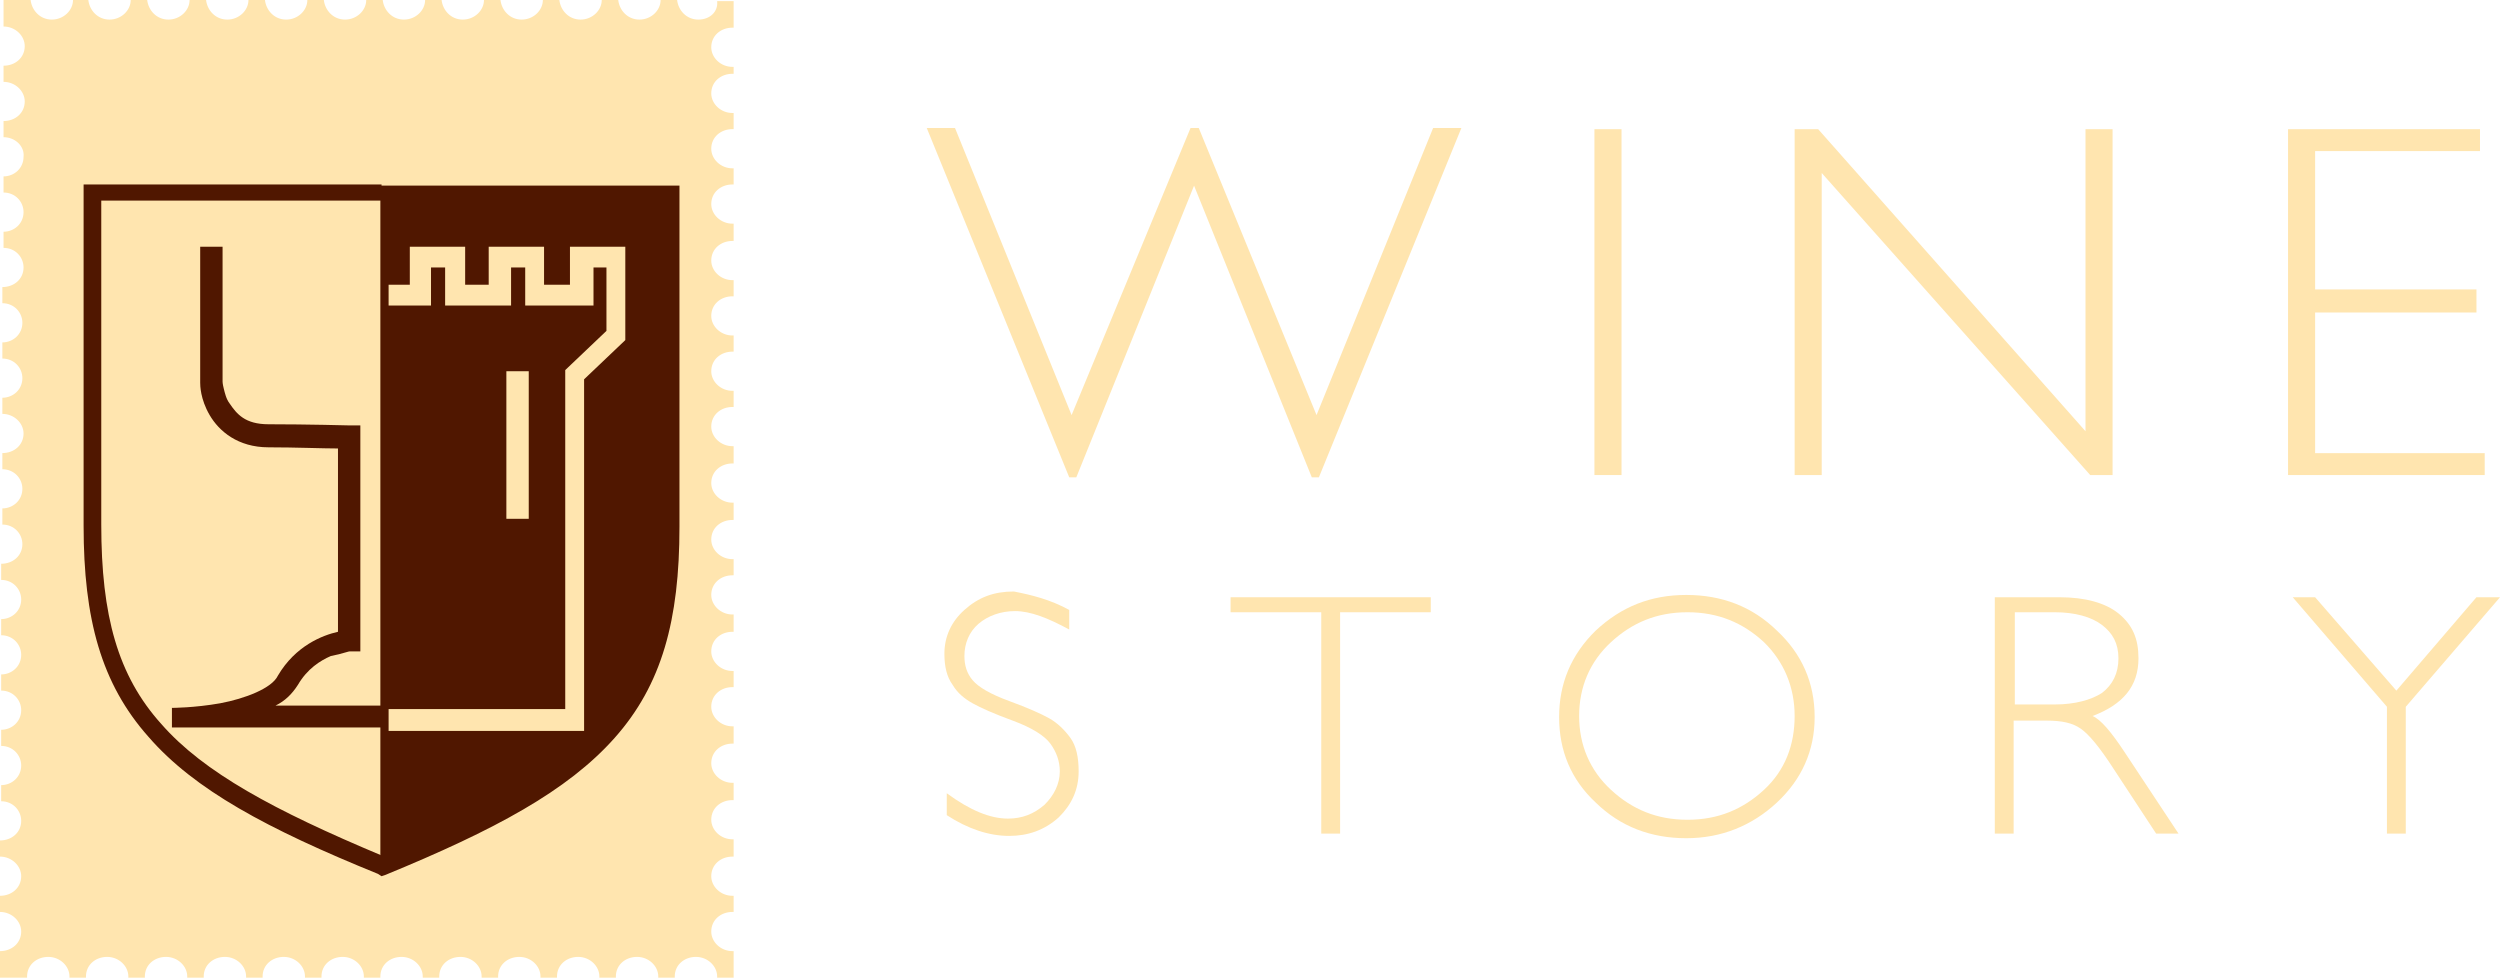 <svg width="179" height="70" viewBox="0 0 179 70" fill="none" xmlns="http://www.w3.org/2000/svg">
<path d="M49.999 1.403C49.155 1.403 48.565 0.743 48.481 0H47.3C47.3 0.743 46.626 1.403 45.783 1.403C44.94 1.403 44.349 0.743 44.265 0H43.085C43.085 0.743 42.41 1.403 41.567 1.403C40.724 1.403 40.134 0.743 40.049 0H38.869C38.869 0.743 38.194 1.403 37.351 1.403C36.508 1.403 35.918 0.743 35.834 0H34.653C34.653 0.743 33.979 1.403 33.136 1.403C32.292 1.403 31.702 0.743 31.618 0H30.438C30.438 0.743 29.763 1.403 28.92 1.403C28.077 1.403 27.487 0.743 27.402 0H26.222C26.222 0.743 25.547 1.403 24.704 1.403C23.861 1.403 23.271 0.743 23.186 0H22.006C22.006 0.743 21.332 1.403 20.488 1.403C19.645 1.403 19.055 0.743 18.971 0H17.79C17.79 0.743 17.116 1.403 16.273 1.403C15.43 1.403 14.839 0.743 14.755 0H13.575C13.575 0.743 12.9 1.403 12.057 1.403C11.214 1.403 10.624 0.743 10.539 0H9.359C9.359 0.743 8.684 1.403 7.841 1.403C6.998 1.403 6.408 0.743 6.324 0H5.227C5.227 0.743 4.553 1.403 3.71 1.403C2.867 1.403 2.276 0.743 2.192 0H0.253V1.899C1.096 1.899 1.771 2.559 1.771 3.302C1.771 4.127 1.096 4.705 0.253 4.705V5.861C1.096 5.861 1.771 6.521 1.771 7.264C1.771 8.09 1.096 8.667 0.253 8.667V9.823C1.096 9.823 1.771 10.483 1.686 11.226C1.686 12.052 1.012 12.63 0.253 12.63V13.785C1.096 13.785 1.686 14.446 1.686 15.189C1.686 16.014 1.012 16.592 0.253 16.592V17.748C1.096 17.748 1.686 18.408 1.686 19.151C1.686 19.976 1.012 20.554 0.169 20.554V21.71C1.012 21.71 1.602 22.37 1.602 23.113C1.602 23.939 0.927 24.517 0.169 24.517V25.672C1.012 25.672 1.602 26.332 1.602 27.076C1.602 27.901 0.927 28.479 0.169 28.479V29.634C1.012 29.634 1.686 30.295 1.686 31.038C1.686 31.863 1.012 32.441 0.169 32.441V33.597C1.012 33.597 1.602 34.257 1.602 35C1.602 35.825 0.927 36.403 0.169 36.403V37.559C1.012 37.559 1.602 38.219 1.602 38.962C1.602 39.788 0.927 40.366 0.084 40.366V41.521C0.927 41.521 1.518 42.182 1.518 42.925C1.518 43.75 0.843 44.328 0.084 44.328V45.483C0.927 45.483 1.518 46.144 1.518 46.887C1.518 47.712 0.843 48.29 0.084 48.29V49.446C0.927 49.446 1.518 50.106 1.518 50.849C1.518 51.675 0.843 52.252 0.084 52.252V53.408C0.927 53.408 1.518 54.068 1.518 54.811C1.518 55.637 0.843 56.215 0.084 56.215V57.37C0.927 57.37 1.518 58.031 1.518 58.774C1.518 59.599 0.843 60.177 0 60.177V61.333C0.843 61.333 1.518 61.993 1.518 62.736C1.518 63.561 0.843 64.139 0 64.139V65.295C0.843 65.295 1.518 65.955 1.518 66.698C1.518 67.524 0.843 68.101 0 68.101V70H1.939C1.939 70 1.939 70 1.939 69.917C1.939 69.092 2.614 68.514 3.457 68.514C4.3 68.514 4.975 69.174 4.975 69.917C4.975 69.917 4.975 69.917 4.975 70H6.155C6.155 70 6.155 70 6.155 69.917C6.155 69.092 6.829 68.514 7.673 68.514C8.516 68.514 9.19 69.174 9.19 69.917C9.19 69.917 9.19 69.917 9.19 70H10.371C10.371 70 10.371 70 10.371 69.917C10.371 69.092 11.045 68.514 11.888 68.514C12.732 68.514 13.406 69.174 13.406 69.917C13.406 69.917 13.406 69.917 13.406 70H14.586C14.586 70 14.586 70 14.586 69.917C14.586 69.092 15.261 68.514 16.104 68.514C16.947 68.514 17.622 69.174 17.622 69.917C17.622 69.917 17.622 69.917 17.622 70H18.802C18.802 70 18.802 70 18.802 69.917C18.802 69.092 19.477 68.514 20.32 68.514C21.163 68.514 21.837 69.174 21.837 69.917C21.837 69.917 21.837 69.917 21.837 70H23.018C23.018 70 23.018 70 23.018 69.917C23.018 69.092 23.692 68.514 24.536 68.514C25.379 68.514 26.053 69.174 26.053 69.917C26.053 69.917 26.053 69.917 26.053 70H27.234C27.234 70 27.234 70 27.234 69.917C27.234 69.092 27.908 68.514 28.751 68.514C29.594 68.514 30.269 69.174 30.269 69.917C30.269 69.917 30.269 69.917 30.269 70H31.449C31.449 70 31.449 70 31.449 69.917C31.449 69.092 32.124 68.514 32.967 68.514C33.81 68.514 34.485 69.174 34.485 69.917C34.485 69.917 34.485 69.917 34.485 70H35.665C35.665 70 35.665 70 35.665 69.917C35.665 69.092 36.34 68.514 37.183 68.514C38.026 68.514 38.7 69.174 38.7 69.917C38.7 69.917 38.7 69.917 38.7 70H39.881C39.881 70 39.881 70 39.881 69.917C39.881 69.092 40.555 68.514 41.398 68.514C42.242 68.514 42.916 69.174 42.916 69.917C42.916 69.917 42.916 69.917 42.916 70H44.096C44.096 70 44.096 70 44.096 69.917C44.096 69.092 44.771 68.514 45.614 68.514C46.457 68.514 47.132 69.174 47.132 69.917C47.132 69.917 47.132 69.917 47.132 70H48.312C48.312 70 48.312 70 48.312 69.917C48.312 69.092 48.987 68.514 49.83 68.514C50.673 68.514 51.348 69.174 51.348 69.917C51.348 69.917 51.348 69.917 51.348 70H52.528V68.101H52.444C51.6 68.101 50.926 67.441 50.926 66.698C50.926 65.873 51.6 65.295 52.444 65.295H52.528V64.139H52.444C51.6 64.139 50.926 63.479 50.926 62.736C50.926 61.91 51.6 61.333 52.444 61.333H52.528V60.094H52.444C51.6 60.094 50.926 59.434 50.926 58.691C50.926 57.866 51.6 57.288 52.444 57.288H52.528V56.05H52.444C51.6 56.05 50.926 55.389 50.926 54.646C50.926 53.821 51.6 53.243 52.444 53.243H52.528V52.005H52.444C51.6 52.005 50.926 51.344 50.926 50.601C50.926 49.776 51.6 49.198 52.444 49.198H52.528V48.042H52.444C51.6 48.042 50.926 47.382 50.926 46.639C50.926 45.814 51.6 45.236 52.444 45.236H52.528V43.998H52.444C51.6 43.998 50.926 43.337 50.926 42.594C50.926 41.769 51.6 41.191 52.444 41.191H52.528V40.035H52.444C51.6 40.035 50.926 39.375 50.926 38.632C50.926 37.807 51.6 37.229 52.444 37.229H52.528V35.991H52.444C51.6 35.991 50.926 35.33 50.926 34.587C50.926 33.762 51.6 33.184 52.444 33.184H52.528V31.946H52.444C51.6 31.946 50.926 31.285 50.926 30.543C50.926 29.717 51.6 29.139 52.444 29.139H52.528V27.983H52.444C51.6 27.983 50.926 27.323 50.926 26.58C50.926 25.755 51.6 25.177 52.444 25.177H52.528V24.021H52.444C51.6 24.021 50.926 23.361 50.926 22.618C50.926 21.793 51.6 21.215 52.444 21.215H52.528V20.059H52.444C51.6 20.059 50.926 19.399 50.926 18.656C50.926 17.83 51.6 17.252 52.444 17.252H52.528V16.014H52.444C51.6 16.014 50.926 15.354 50.926 14.611C50.926 13.785 51.6 13.208 52.444 13.208H52.528V12.052H52.444C51.6 12.052 50.926 11.392 50.926 10.649C50.926 9.823 51.6 9.245 52.444 9.245H52.528V8.09H52.444C51.6 8.09 50.926 7.429 50.926 6.686C50.926 5.861 51.6 5.283 52.444 5.283H52.528V4.788H52.444C51.6 4.788 50.926 4.127 50.926 3.384C50.926 2.559 51.6 1.981 52.444 1.981H52.528V0.083H51.348C51.432 0.825 50.842 1.403 49.999 1.403Z" fill="#FFE5AF"/>
<path d="M27.065 62.571C19.139 59.351 13.912 56.545 10.624 52.748C7.251 48.95 5.986 44.328 5.986 37.642V13.207H27.318V13.785V14.363H7.251V37.559C7.251 44.08 8.431 48.373 11.551 51.84C14.586 55.307 19.645 58.031 27.318 61.25C34.991 58.113 40.049 55.307 43.085 51.84C46.204 48.373 47.385 44.08 47.385 37.559V14.363H27.318V13.868V13.29H48.65V37.724C48.65 44.41 47.385 49.033 44.012 52.83C40.64 56.627 35.412 59.434 27.571 62.653L27.318 62.736L27.065 62.571Z" fill="#501700"/>
<path fill-rule="evenodd" clip-rule="evenodd" d="M27.234 13.95V62.075C42.917 55.637 47.976 50.932 47.976 37.724V13.868H27.234V13.95Z" fill="#501700"/>
<path d="M12.31 52.252V50.684C12.31 50.684 13.912 50.684 15.767 50.354C17.538 50.023 19.477 49.281 19.899 48.373C21.164 46.226 23.103 45.483 24.199 45.236V32.111C23.103 32.111 21.164 32.028 19.224 32.028C17.032 32.028 15.683 30.873 15.009 29.717C14.334 28.561 14.334 27.571 14.334 27.406V17.665H15.936V27.323C15.936 27.323 15.936 27.488 16.02 27.818C16.105 28.148 16.189 28.561 16.442 28.892C16.948 29.634 17.538 30.377 19.224 30.377C22.007 30.377 25.042 30.46 25.042 30.46H25.801V46.639H25.042C25.042 46.639 24.958 46.639 24.705 46.722C24.452 46.804 24.115 46.887 23.693 46.969C22.934 47.3 22.007 47.877 21.332 49.033C20.911 49.693 20.405 50.189 19.73 50.519H27.403V52.087H12.31V52.252Z" fill="#501700"/>
<path d="M27.824 52.252V50.767H40.471V26.498L43.422 23.691V19.151H42.495V21.875H37.605V19.151H36.593V21.875H31.871V19.151C31.618 19.151 31.281 19.151 30.86 19.151C30.86 20.141 30.86 21.132 30.86 21.132V21.875H27.824V20.389H29.342C29.342 19.811 29.342 19.068 29.342 18.408V17.665H30.101C31.281 17.665 32.546 17.665 32.546 17.665H33.305V20.389H34.991V17.665H38.954V20.389H40.809V17.665H44.772V24.351L41.821 27.158V52.335H27.824V52.252Z" fill="#FFE5AF"/>
<path d="M37.858 26.58H36.256V37.146H37.858V26.58Z" fill="#FFE5AF"/>
<path d="M85.495 13.294L77.063 34.178H76.558L66.356 9.167H68.379L76.726 29.721L85.242 9.167H85.832L94.264 29.721L102.611 9.167H104.634L94.432 34.178H93.926L85.495 13.294Z" fill="#FFE5AF"/>
<path d="M116.101 9.25V34.014H114.162V9.25H116.101Z" fill="#FFE5AF"/>
<path d="M151.261 9.25V34.014H149.659L130.435 12.387V34.014H128.496V9.25H130.182L149.322 30.877V9.25H151.261Z" fill="#FFE5AF"/>
<path d="M177.567 9.25V10.818H165.763V20.724H177.315V22.375H165.763V32.446H177.905V34.014H163.824V9.25H177.567Z" fill="#FFE5AF"/>
<path d="M76.556 43.671V45.075C75.039 44.249 73.774 43.754 72.678 43.754C71.666 43.754 70.739 44.084 70.064 44.662C69.39 45.24 69.052 46.065 69.052 46.973C69.052 47.634 69.221 48.211 69.643 48.707C70.064 49.202 70.907 49.697 72.256 50.193C73.606 50.688 74.533 51.101 75.123 51.431C75.713 51.761 76.219 52.256 76.641 52.834C77.062 53.412 77.231 54.237 77.231 55.228C77.231 56.549 76.725 57.622 75.798 58.53C74.786 59.438 73.606 59.851 72.256 59.851C70.823 59.851 69.305 59.355 67.788 58.365V56.796C69.474 58.035 70.907 58.612 72.172 58.612C73.184 58.612 74.027 58.282 74.786 57.622C75.46 56.961 75.882 56.136 75.882 55.228C75.882 54.485 75.629 53.825 75.207 53.247C74.786 52.669 73.858 52.091 72.509 51.596C71.16 51.101 70.233 50.688 69.643 50.358C69.052 50.028 68.547 49.615 68.209 49.037C67.788 48.459 67.619 47.716 67.619 46.808C67.619 45.57 68.125 44.497 69.052 43.671C70.064 42.763 71.16 42.351 72.594 42.351C73.858 42.598 75.207 42.928 76.556 43.671Z" fill="#FFE5AF"/>
<path d="M102.443 42.763V43.837H95.951V59.686H94.602V43.837H88.109V42.763H102.443Z" fill="#FFE5AF"/>
<path d="M120.739 42.598C123.268 42.598 125.46 43.424 127.231 45.157C129.002 46.808 129.929 48.872 129.929 51.348C129.929 53.742 129.002 55.806 127.231 57.457C125.46 59.108 123.268 60.016 120.739 60.016C118.209 60.016 116.017 59.19 114.247 57.457C112.476 55.806 111.633 53.742 111.633 51.348C111.633 48.955 112.476 46.891 114.247 45.157C116.101 43.424 118.209 42.598 120.739 42.598ZM120.823 58.695C123.015 58.695 124.786 57.952 126.304 56.549C127.821 55.146 128.496 53.33 128.496 51.266C128.496 49.202 127.737 47.386 126.304 45.983C124.786 44.58 123.015 43.837 120.823 43.837C118.631 43.837 116.86 44.58 115.343 45.983C113.825 47.386 113.066 49.202 113.066 51.266C113.066 53.33 113.825 55.146 115.343 56.549C116.86 57.952 118.631 58.695 120.823 58.695Z" fill="#FFE5AF"/>
<path d="M142.997 42.763H147.465C149.32 42.763 150.754 43.176 151.681 43.919C152.693 44.745 153.115 45.735 153.115 47.138C153.115 49.12 152.018 50.44 149.826 51.266C150.416 51.513 151.175 52.422 152.103 53.825L155.981 59.686H154.379L151.344 55.063C150.332 53.495 149.573 52.587 148.983 52.174C148.393 51.761 147.634 51.596 146.538 51.596H144.177V59.686H142.828V42.763H142.997ZM144.261 43.837V50.44H147.128C148.561 50.44 149.742 50.11 150.501 49.615C151.26 49.037 151.681 48.212 151.681 47.138C151.681 46.065 151.26 45.322 150.501 44.745C149.742 44.167 148.561 43.837 147.128 43.837H144.261Z" fill="#FFE5AF"/>
<path d="M179 42.763L172.254 50.605V59.686H170.905V50.605L164.16 42.763H165.762L171.58 49.45L177.313 42.763H179Z" fill="#FFE5AF"/>
</svg>

